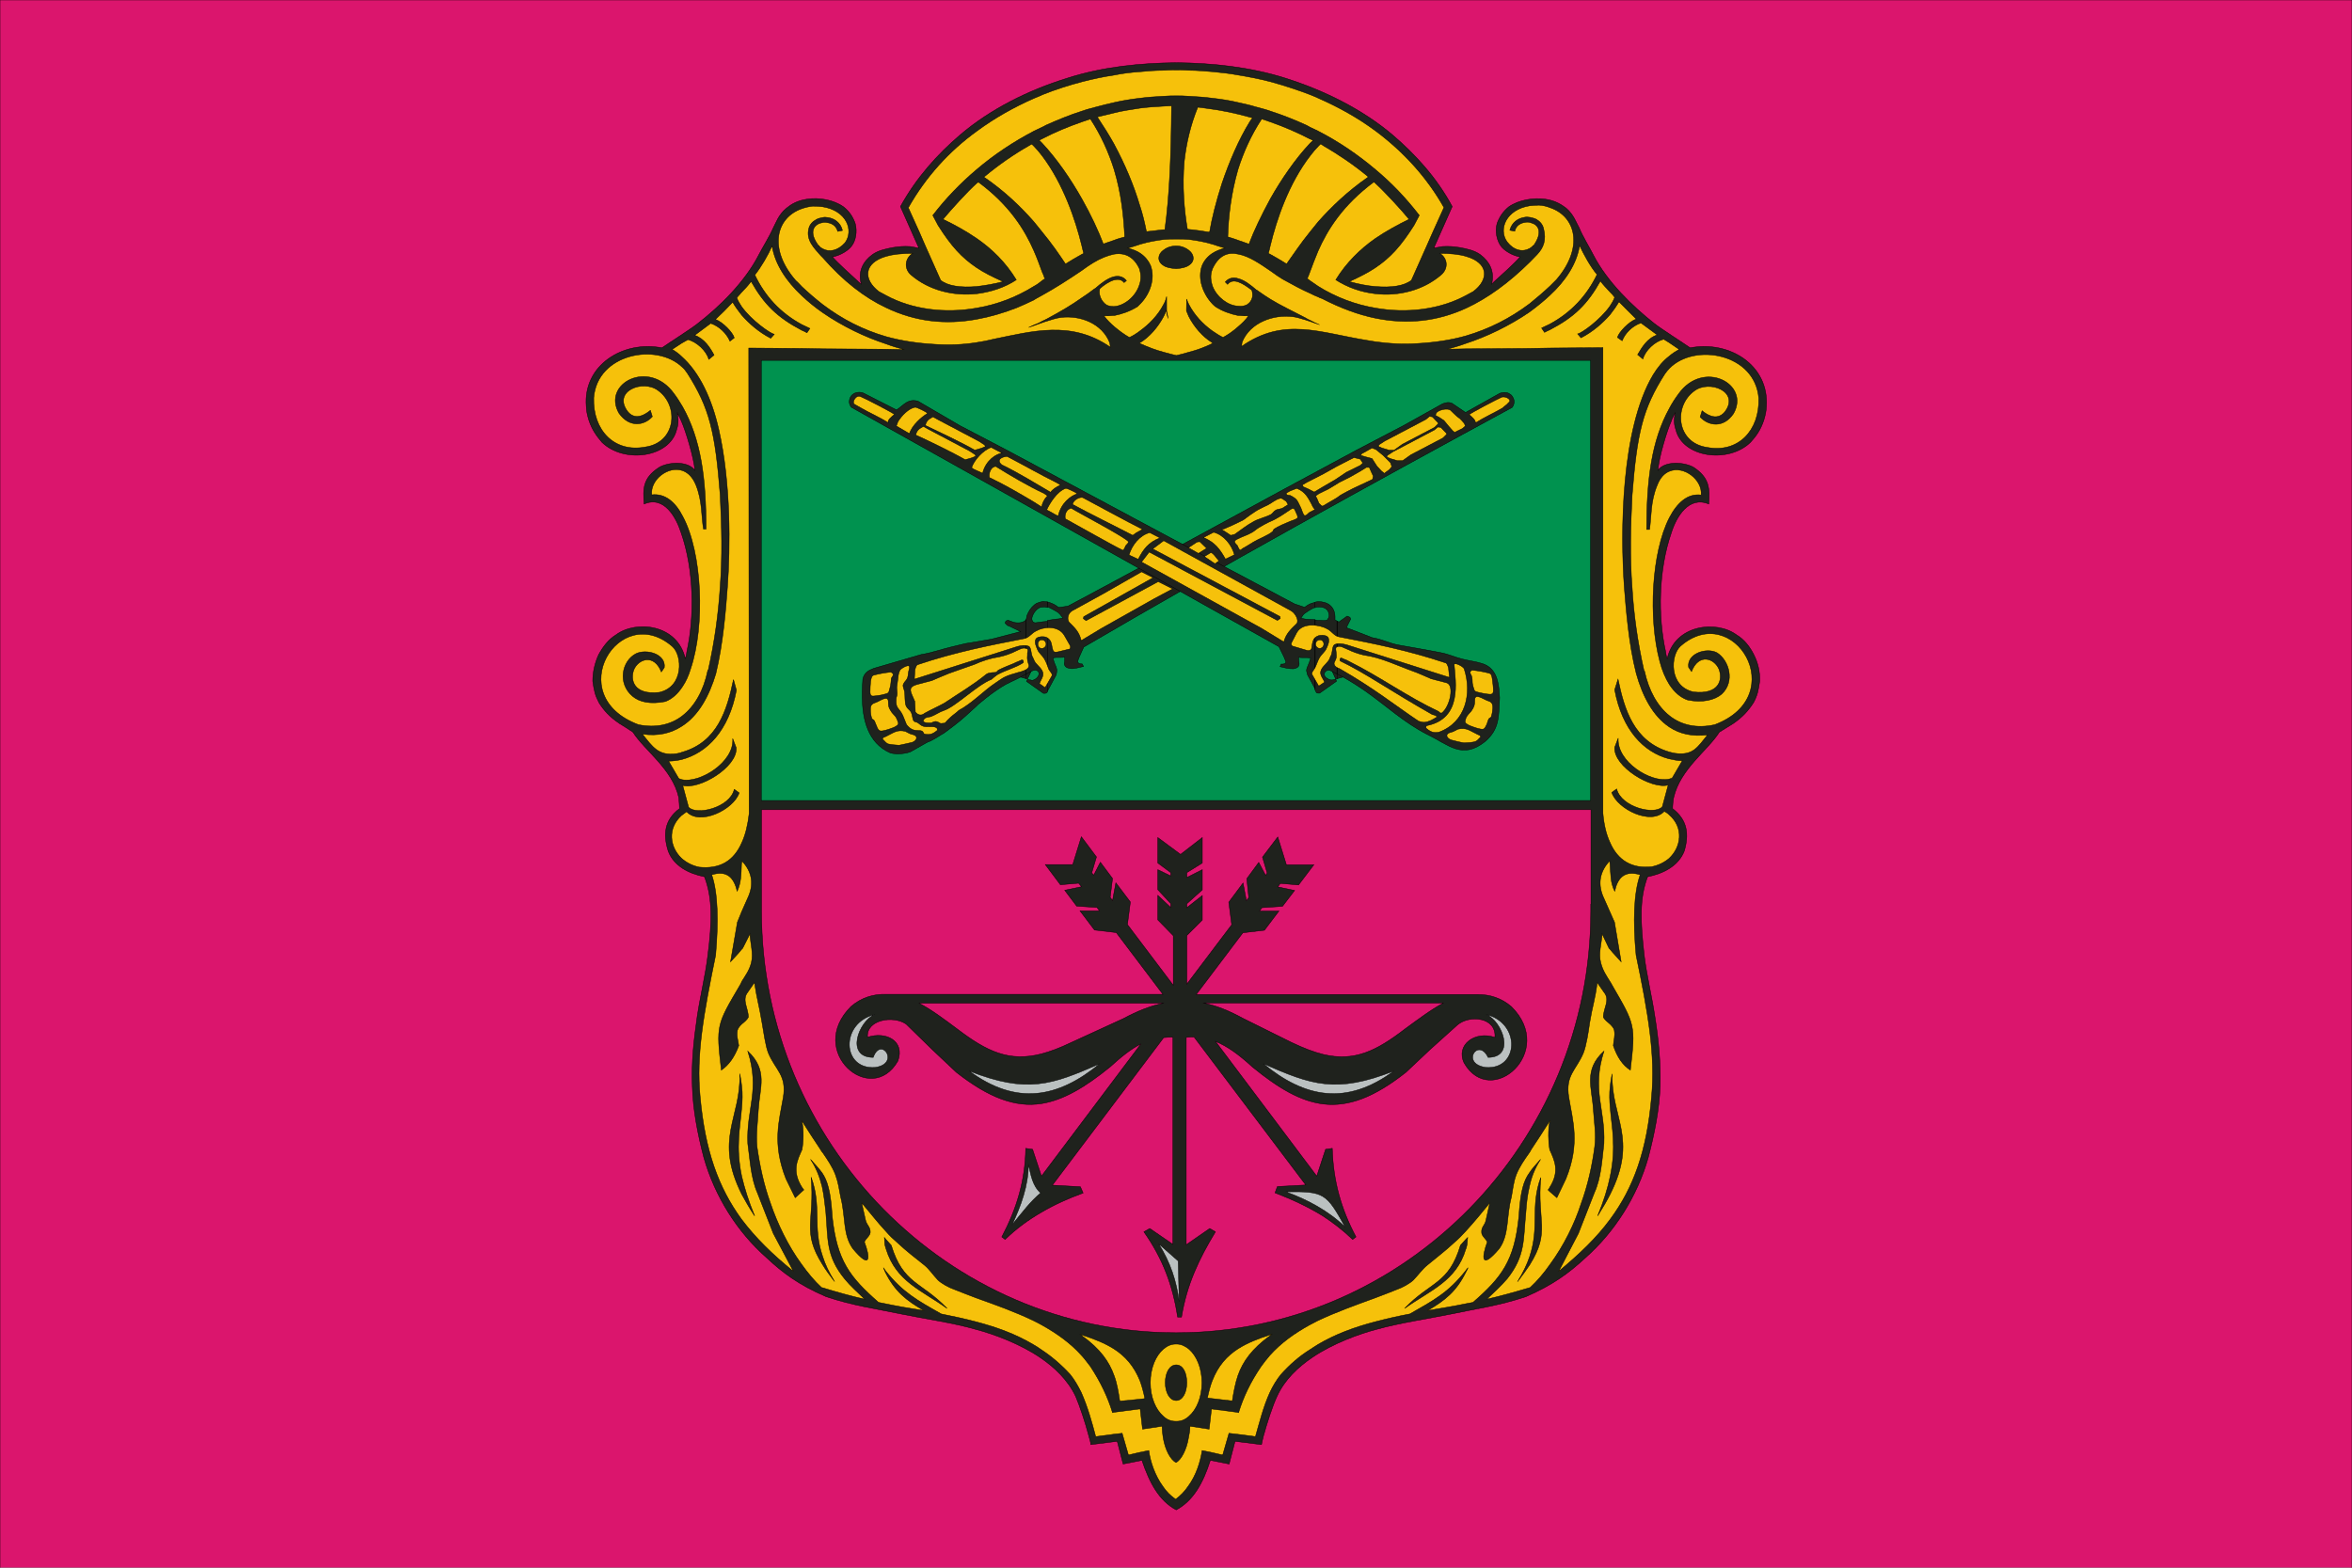 <?xml version="1.0" encoding="utf-8"?>
<!-- Generator: Adobe Illustrator 17.1.0, SVG Export Plug-In . SVG Version: 6.00 Build 0)  -->
<!DOCTYPE svg PUBLIC "-//W3C//DTD SVG 1.1//EN" "http://www.w3.org/Graphics/SVG/1.1/DTD/svg11.dtd">
<svg version="1.1" id="Слой_1" xmlns="http://www.w3.org/2000/svg" xmlns:xlink="http://www.w3.org/1999/xlink" x="0px" y="0px"
	 viewBox="0 0 1200 800" enable-background="new 0 0 1200 800" xml:space="preserve">
<rect fill="#DB156D" stroke="#000000" stroke-width="0.216" width="1200" height="800"/>
<g id="g3581" transform="translate(-87.879,-9.0039062e-4)">
	<path id="path3583" fill="#1F221D" stroke="#000000" stroke-width="0.216" d="M950.2,177.5c-3.4-2.4-15.2-9.9-18.4-12.5
		c-10.9-8.6-23.9-21.1-31-34.9c-1.7-3.4-5.5-9.6-7.2-13.8c-1.5-2.5-2.7-6.7-6.7-10.1c-2.5-1.9-5.7-3.9-10.8-4.6
		c-5.5-0.8-13.3,0.3-18.5,4c-2.9,2.4-4.7,5.1-5.9,8.4c-1.2,4.2,0,8.9,1.9,11.5c1.5,2.2,5.7,4.9,9.8,5.6c-2.3,2.9-10.4,10.1-12.5,12
		c-0.7,0.7-1.2,1.2-2,1.9c1.7-6.6-1.2-11.6-5.7-15c-3-2.2-6.8-3-10.6-3.7c-3.2-0.5-5.4-0.7-8.8-0.5l-4.4,0.8l9.4-21.2
		c-7.9-14.7-18.7-26.5-30.5-36.6c-15.5-13.1-34.9-22.7-54.9-29c-18.2-5.7-37.1-7.6-55.1-7.8h-0.3c-18.2,0.2-37.1,2-55.3,7.8
		c-20.1,6.2-39.4,15.8-54.9,29c-11.8,10.1-22.4,21.9-30.5,36.6l9.4,21.2l-4.4-0.8c-3.4-0.2-5.6,0-8.8,0.5c-3.7,0.7-7.6,1.5-10.6,3.7
		c-4.6,3.4-7.4,8.4-5.6,15c-1-0.7-1.5-1.2-2.2-1.9c-2-1.9-10.1-9.1-12.5-12c4-0.7,8.3-3.4,9.8-5.6c2-2.5,3-7.3,1.8-11.5
		c-1.2-3.4-3-6.1-5.9-8.4c-5.1-3.7-12.8-4.9-18.5-4c-5.1,0.7-8.3,2.7-10.6,4.6c-4.2,3.4-5.4,7.6-6.8,10.1
		c-1.8,4.2-5.7,10.4-7.4,13.8c-7.1,13.8-19.9,26.3-31,34.9c-3,2.5-15,10.1-18.4,12.5c-19.7-3.9-40.4,8.8-38.6,30
		c0.1,2.4,0.5,4.2,1.3,6.9c1.7,5.1,4,8.1,6.7,11.3c11.3,11,34.6,7.8,38.1-6.4c1.2-3.5,0.8-6.2,0.3-8.9c0.7,1.9,1.2,2.2,2.2,4.7
		c2,4.4,6.4,18.7,6.8,24.9c-3.7-5-13.7-4.2-18.2-1.5c-8.4,5.4-8.3,10.9-7.7,18.7c10.1-4.4,16.3,6.6,18.9,14.7
		c6.6,18.9,6.9,42.8,2.9,60.7c0-0.2-0.1,1.7-0.8,3.5c-3.9-17.4-24.9-19.9-35.4-12.1c-3.9,2.4-6.6,6.1-8.8,10.1
		c-1.8,3.9-3,8.6-3,13.5c0.7,4.9,1.2,7.2,3.2,11c2.5,4,5.4,7.2,10.4,10.6c2.5,1.5,4,2.5,6.9,4.4c5.9,9.4,20.1,18.7,23.4,33.4
		c0,0.3,0.5,5.6,0.3,5.7c-7.6,5.7-8.4,13.1-5.7,21.6c2.9,7.8,10.8,11.6,18.5,13.1c4.2,11,3.9,22.9,1.7,40.3
		c-1.2,9.9-3.9,20.9-5.4,31c-1.7,11.8-3,22.9-2.5,35.7c0.3,11.6,2.7,24.3,5.9,36.4c5.6,19.7,17,37.9,32.2,51.2
		c7.9,7.4,16.2,13.7,30.2,19.7c14,4.7,25.8,6.2,38.6,8.9c11.6,2.4,26.6,4.5,37.8,7.8c8.8,2.3,22.2,7.2,32.7,14.3
		c7.2,4.9,14.1,11.3,18.2,19.9c2,4.7,4.9,13.3,6.7,20.2c0.5,2.2,0.9,2.7,1,4.4l13.5-1.7l3,11.6l9.6-1.9c3.9,11.6,8.8,20.7,17.5,25.3
		c8.6-4.6,13.7-13.6,17.4-25.3l9.6,1.9l3-11.6l13.5,1.7c0.3-1.7,0.5-2.2,1-4.4c1.9-6.9,4.7-15.5,6.9-20.2c3.9-8.6,10.8-15,18-19.9
		c10.4-7.1,23.9-12,32.7-14.3c11.3-3.2,26.1-5.4,37.9-7.8c12.6-2.7,24.4-4.2,38.4-8.9c14-6.1,22.2-12.3,30.2-19.7
		c15.1-13.3,26.6-31.5,32.2-51.2c3.2-12.1,5.7-24.8,6.1-36.4c0.3-12.8-0.8-23.9-2.7-35.7c-1.5-10.1-4.2-21.1-5.4-31
		c-2-17.4-2.5-29.3,1.7-40.3c7.8-1.5,15.7-5.4,18.7-13.1c2.5-8.4,1.7-15.8-5.9-21.6c-0.2-0.2,0.3-5.4,0.5-5.7
		c3.4-14.7,17.3-23.9,23.3-33.4c2.9-1.8,4.6-2.9,7.1-4.4c4.9-3.4,7.7-6.6,10.3-10.6c2-3.7,2.5-6.1,3.2-11c0.2-4.9-1-9.6-3-13.5
		c-2-4-4.9-7.8-8.8-10.1c-10.4-7.7-31.5-5.2-35.4,12.1c-0.7-1.8-0.8-3.7-0.8-3.5c-4-17.9-3.7-41.8,2.9-60.7
		c2.5-8.1,8.9-19,19.1-14.7c0.5-7.8,0.5-13.3-7.7-18.7c-4.6-2.7-14.7-3.5-18.2,1.5c0.3-6.2,4.7-20.6,6.7-24.9
		c0.8-2.5,1.4-2.9,2.2-4.7c-0.7,2.7-1,5.4,0.2,8.9c3.5,14.2,26.8,17.4,38.1,6.4c2.9-3.2,5.1-6.2,6.8-11.3c0.8-2.7,1.2-4.5,1.3-6.9
		C990.6,186.3,970.1,173.6,950.2,177.5L950.2,177.5z"/>
	<path id="path3585" fill="#00924F" stroke="#000000" stroke-width="0.216" d="M476.3,408.5h423.1V183.9H476.3V408.5z"/>
	<path id="path3587" fill="#DB156D" stroke="#000000" stroke-width="0.216" d="M899.5,461.4c0,1.2,0,2.4,0,3.5
		c0,118.5-95.1,215.2-211.5,215.2c-116.6,0-211.6-96.7-211.6-215.2c0-1.2,0-2.4,0-3.5v-48.2h423.2V461.4z"/>
	<path id="path3589" fill="#1F221D" stroke="#000000" stroke-width="0.216" d="M622.2,307.1c1,0.3,2.2,0.7,3.2,1.2
		c0.7,0.3,1.3,0.8,1.9,1.2l0.8,0.5l4.7-0.7C682.2,283,730.8,256,780,229.7l23.9-12.5l19.9-11.1c1.7-0.7,3.2-1,4.9-0.3l6.9,4.7
		l17.5-9.8l1-0.3c1.8-0.3,3-0.2,4.6,1l0.5,0.5c1.4,1.9,1.5,3.4,0.7,5.2l-0.5,0.8c-74.2,40.3-147.8,80.9-218.6,122.3l-2.2,4.9
		c-0.7,2-1.7,3.2,0.7,3.7h0.7l0.7,1.3l-3.5,0.8l-2,0.3h-0.7c-1.4-0.2-2.7-0.3-3.4-1.7c-0.2-0.3-0.2-0.7-0.2-1c0.2-0.5,0.2-1,0.2-1.5
		v-1.7c-0.7,0.2-1.2,0.2-1.9,0.2c-0.8,0-1.7,0-2.4,0l-1.7,0.2c0.2,1,0.5,1.8,0.8,2.7c0.5,1.2,1,2.2,1.2,3.4c0,0.5,0,0.8-0.1,1.3
		c0,0.3-0.2,0.8-0.2,1.2l-4.5,8.4v-36.1c1.5-0.2,3-0.5,4.7-0.7c1,0,2-0.3,3.2-0.5l-1.4-1.8l-0.5-0.5l-0.5-0.5
		c-0.7-0.5-1.4-0.8-2-1.2c-1.4-0.7-2.4-1.4-3.5-1.7L622.2,307.1L622.2,307.1z M611.3,316.2L611.3,316.2c0-0.2,0.2-0.3,0.2-0.3
		l0.3-1.7c1-2.4,1.9-3.9,3.9-5.6l1-0.7c1.2-0.5,2.2-0.8,3.4-1l1.4,0.2c0.3,0,0.5,0,0.8,0v2.9c-0.8-0.2-1.7-0.3-2.5-0.2
		c-1.4,0-2,0.5-3,1.3c-1,1-1.7,2-2.2,3.4l-0.2,0.7c-0.2,1,0,1.4,0.7,2.4c0.3,0,0.7,0.2,1,0.2c0.8,0,1.7-0.3,2.5-0.3l1.2-0.2
		c0.8,0,1.7-0.2,2.5-0.3v36.1l-0.2,0.2l-0.2,0.2c-0.2,0.2-0.3,0.2-0.7,0.3h-1l-8.6-6.1l0.5-1c0.7,0.2,1.2,0.3,1.7,0.3
		c0.3,0.2,0.7,0.2,1,0.2l1.4-0.7c3.4-2.4,1.4-5.9-2.2-3.9l-2.7,1.5L611.3,316.2L611.3,316.2z M611.3,346.3L611.3,346.3l0.8,0.2
		l1.9-4c-0.8,0.5-1.9,1-2.7,1.5V346.3z M601.2,318.5L601.2,318.5l-0.5-0.5c0.2-1.2,0.5-1.3,1.7-1.5l0.5,0.3l0.7,0.2l0.7,0.3l0.7,0.2
		l0.7,0.2c1.5,0.2,2.7,0.2,4-0.3c0.7-0.3,1.2-0.5,1.7-1.2V344l-2.9,1.5h0.2c-3.2,1.7-7.1,3.2-10.1,5.2c-3.4,2.2-6.8,4.7-10,7.4
		c-0.8,0.7-1.7,1.3-2.5,2.2c-3.7,3.4-7.1,6.6-11,9.6c-2,1.5-3.9,3-5.9,4.4c-0.7,0.3-1.4,0.8-2,1.2c-1.5,1-3.2,1.9-4.7,2.7
		c-0.7,0.2-1.4,0.5-1.9,0.8l-8.3,4.7l-1.7,0.5c-2.5,0.5-4.7,0.7-7.2,0.3l-1.3-0.3c-11.6-5.1-14.2-17.4-14.3-28.5v-2.5
		c0-2.4,0.2-4.7,0.3-6.7l0.3-1c1-2.5,2.7-3.4,5.2-4.4l24.3-7.1c5.2-0.8,10.4-2.7,15.5-3.9c2.4-0.5,4.7-1.2,7.1-1.7l13.1-2.2l15-3.9
		l-5.6-2.7c-0.3-0.2-0.5-0.2-0.8-0.3C601.9,319.2,601.5,318.9,601.2,318.5L601.2,318.5z M611.3,344L611.3,344c-1,0.5-1.9,1-2.7,1.5
		l2.7,0.8V344z"/>
	<path id="path3591" fill="#1F221D" stroke="#000000" stroke-width="0.216" d="M802.2,329.3c-5.9-1-8.3-2.9-14.2-3.9l-13.2-5.1
		l2.2-4.4l-0.2-0.3v-0.3l-0.2-0.2l-0.2-0.2l-1.2-0.5l-4.2,3l-1-0.5v27l2.9,1.5c4,2.2,7.9,4.7,11.8,7.4c11,7.8,19.4,15.8,31.2,21.9
		c11.3,5.4,17.9,13.1,29.7,3.7c7.4-6.4,6.9-12.8,7.4-22.4l-0.2-2.2c-0.3-6.4-1.8-13.3-9.1-15.3c-2.4-0.8-7.2-1.5-9.8-2.2
		c-4-1-6.7-2.4-10.8-3.2c-1.7-0.3-3.4-0.7-5.2-1C812.8,331.2,807.6,330.2,802.2,329.3L802.2,329.3z M770.2,346.3L770.2,346.3V344
		l2.9,1.5L770.2,346.3z M770.2,317L770.2,317l-1.2-0.7c0-0.7,0-1.2,0-1.7c-0.2-5.1-3.7-7.6-8.6-7.6l-1.3,0.2c-0.2,0-0.2,0.2-0.3,0.2
		v2.7h0.1c0.3-0.2,0.7-0.2,1-0.3c3.2-0.3,5.9,0.7,6.1,4.2v0.5c-0.2,0.3-0.2,0.5-0.2,0.7c-0.3,0.5-0.5,0.7-0.8,1.2l-0.7,0.2
		c-0.8,0.2-1.5,0-2.4,0c-1,0-2.2,0-3.2-0.2v35.4l0.7,1.4l0.1,0.2c0.2,0.2,0.3,0.2,0.7,0.3h1l8.6-6.1l-0.5-1c-2.2,0.7-3,0.5-4.9-0.8
		c-1-1.2-1.2-1.8-0.3-3.2c1.5-0.8,1.8-0.8,3.4,0l2.7,1.5V317L770.2,317z M770.2,344L770.2,344v2.4l-0.8,0.2l-1.8-4L770.2,344z
		 M758.7,307.4L758.7,307.4c-0.8,0.2-1.7,0.5-2.5,0.8c-0.7,0.3-1.4,0.8-2,1.2l-0.7,0.5l-5.1-1.7c-49.4-26.1-97.7-52.2-146.9-78.5
		l-23.9-12.5l-21.4-12.5c-5.2-1.3-6.9,1.8-10.9,4.5l-16.9-8.6l-0.8-0.3c-3.7-0.7-6.6,1.5-6.4,5.2l0.2,0.8l0.3,0.7l0.5,0.8
		l218.2,122.2l2.5,5.1l1,2.4c0.2,1.2-1,1.5-2.4,1.4l-0.5,1.3l3.4,0.8c1.2,0.2,2.2,0.3,3.4,0.3c1.5-0.3,3-0.8,2.9-2.7l-0.2-1.5v-1.7
		c0.7,0.2,1.4,0.2,1.9,0.2c0.8,0,1.7,0,2.5,0l1.7,0.2c-0.3,0.8-0.5,1.7-0.8,2.5c-0.2,0.3-0.3,0.7-0.5,1.2c-0.3,0.7-0.7,1.5-0.8,2.4
		c0,0.5,0,0.8,0.2,1.3c0,0.3,0.2,0.8,0.3,1.2l3.9,7.2v-35.4c-1.5,0-3-0.2-4.6-0.2l-2.7-0.5l1.2-1.8l0.5-0.5l0.7-0.5
		c0.5-0.3,1.2-0.8,1.8-1.2c1-0.5,1.9-1.2,3-1.5L758.7,307.4L758.7,307.4z"/>
	<path id="path3593" fill="#F6C10B" stroke="#000000" stroke-width="0.216" d="M631,324.4c-3.2-5.6-11.1-4.4-14.3-2.5
		c-2.4,1-3.9,3.7-6.4,4c-17.4,3.4-34.6,6.7-54.3,13.3c-0.7,0.2-1.3,2.5-1.3,2.5l-0.3,4.9l52.6-16.7c2-0.5,4-0.8,5.4-0.2
		c1.7,0.2,1.4,3.9,2.2,5.4c0.7,1.2,0.8,2,1.5,3c1.4,1.8,3.5,3.2,3.9,5.4c0.3,1.9-1.3,3.7-1.8,5.4l2.9,2l3.4-5.9c0.7-1-1-2.4-1.5-3.4
		c-0.7-1.9-1.3-3.7-2.3-5.4c-1-1.7-2.7-2.9-3.4-4.5c-0.7-1.7-1.7-3.7-1-5.4c0.5-1.2,2.5-1.5,3.9-1.4c1.4,0,2.7,0.8,3.4,1.9
		c1,1.5,0.8,3,1.4,4.7c0.2,1,0.8,1.5,2.4,1.2l6.2-1.5c0.5-0.3,0.5-1.2,0.3-1.7L631,324.4L631,324.4z"/>
	<path id="path3595" fill="#F6C10B" stroke="#000000" stroke-width="0.216" d="M612.1,336.7c-0.2-1,0-1.8,0-2.7
		c-0.2-1,0.7-2.4-0.2-2.9c-2.2-1-3.7,0.3-5.9,1.2c-2.4,1.2-5.1,2.2-8.3,2.9c-4.6,0.7-8.6,2-12.8,3.9c0,0-12.1,4.2-12.8,4.5
		c-0.7,0.2-8.8,3.7-8.8,3.7l-7.6,2c-3.2,1-4,2-2.5,5.4l1.4,3.2l0.3,5.4c1.4,1.8,3.2,2,4.7,0.7c3.4-1.9,6.9-3.4,10.1-5.2
		c7.7-5.2,14.1-8.8,21.4-14.7c0.7-0.5,1.5-0.7,2.4-0.8c0.8-0.2,1.8,0,2.7-0.3c0.3-0.2,0.7-0.7,1-1c2.5-1.3,5.4-2.4,8.1-3.5
		c0.8-0.5,1.9-0.8,2.7-1.2c0.5-0.2,1.2-0.7,1.7-0.5c0.3,0.3,0.5,1.2,0.2,1.4c-3.7,2.5-8.9,3.7-13.2,6.1c-1,0.7-2,1.5-3,2.4
		c-7.1,2.7-18.2,13.8-24.1,15.8c-2.5,0.8-4.2,2.2-6.8,3.2c-1.2,0.3-2.5,0.2-3.4,1.2c-2,2.4,3.2,2,3.7,2c2.2-1.2,2.7-0.8,4.7,0.3
		l2.2-0.2c0.8-1,1.8-2,2.9-3c1.4-1.3,2.9-2.2,4.2-3.5c6.2-3.2,13.2-10.3,18-13.5c3.7-2.4,4.5-3.7,10.8-5.4c1.3-0.5,2.9-0.7,4.2-1.3
		c2.5-0.8,3.2-2.4,2.5-3.5C612.5,338.1,612.1,337.4,612.1,336.7L612.1,336.7z"/>
	<path id="path3597" fill="#F6C10B" stroke="#000000" stroke-width="0.216" d="M565.6,371.3c-1.9-1-4.7,0-6.7-0.7
		c-1.2-0.3-2-1.4-3-1.9c-0.5-0.3-1.5-0.3-1.8-0.8c-0.7-0.8-0.7-3.4-1.5-4.7c-0.7-1-1.9-1.7-2.4-2.9c-0.8-1.7-0.5-5.4-0.8-7.4
		c-0.2-1-0.7-2-0.8-3c0-0.7,0.5-1.2,0.7-1.7c1.7-1.9,1.8-2.4,2-4.7c0.1-1.2,0.8-2.4,0.5-3.4c-0.3-1.3-4.7,1.2-4.9,2.2
		c-0.5,1.2-0.7,2-0.8,3.4c-0.2,1.7-0.5,3.4-0.7,5.1c0,1.2,0.3,2.4,0.2,3.5c0,0.8-0.5,1.5-0.5,2.4c-0.3,5.2,1.4,4.2,3.4,8.4
		c0.7,1.5,1.2,3.2,1.9,4.7c2.4,2.9,4,2.9,6.2,3c0.5,0,1.2,0,1.7,0.3c0.7,0.3,0.7,1.3,1.3,1.5c2.5,0.5,4,0.2,6.6-2
		C566.1,372.1,566,371.5,565.6,371.3L565.6,371.3z"/>
	<path id="path3599" fill="#F6C10B" stroke="#000000" stroke-width="0.216" d="M534.6,355.1c1.3-0.2,2.7-0.3,4-0.7
		c1.7-0.5,2.7-0.3,3-2.2c0.3-0.8,0.5-1.9,0.7-2.7c0.2-1.2,0.2-2.2,0.3-3.2c0.2-0.7,0.8-1.2,1-1.8c0-0.2,0-0.5-0.2-0.7
		c0-0.2-0.2-0.3-0.2-0.3c-0.3-0.3-0.7-0.5-1-0.5c-2.9,0.3-5.6,0.8-8.4,1.5c-0.2,0-0.3,0.2-0.7,0.3c-0.7,0.7-0.8,1.9-1,2.7
		c-0.2,2-0.3,3.9-0.3,5.7C531.9,355.5,532.9,355.3,534.6,355.1L534.6,355.1z"/>
	<path id="path3601" fill="#F6C10B" stroke="#000000" stroke-width="0.216" d="M546.2,368.9c-0.3-1-0.7-2-1.2-2.9
		c-0.5-0.8-1.4-1.5-2-2.3c-1.5-2.2-1.9-3-1.9-5.6c0-3.7-4.4-0.3-6.2,0.3c-2,0.7-3,1.2-2.9,3.9c0,1.3,0.2,2.9,0.7,4.4
		c0.2,0.5,1,0.5,1.2,1c0.5,0.8,0.7,1.8,1.2,2.7c0.3,0.9,0.7,1.9,1.5,2.4c0.7,0.5,2.4,0,3.2-0.2C541.4,372.1,546.6,370.8,546.2,368.9
		L546.2,368.9z"/>
	<path id="path3603" fill="#F6C10B" stroke="#000000" stroke-width="0.216" d="M553,374.7c-0.5,0-3.2-1.5-3.2-1.5
		c-4.4-1-5.9,0.7-10.1,2.7c-0.5,0.2-1.2,0.3-1.5,1c-0.2,0.3,0.3,0.7,0.5,0.8c0.7,0.7,1.3,1.5,2.2,1.9c1,0.3,4.6,0.7,5.7,0.7
		c1-0.2,5.7-1.2,6.8-1.5C556,377.7,556.5,375.3,553,374.7L553,374.7z"/>
	<path id="path3605" fill="#F6C10B" stroke="#000000" stroke-width="0.216" d="M642,316.7l-1.4-1l0.2-1l35.4-19.9l-5.9-3L650.7,303
		l-16,8.8c-2,1.4-2.5,4-1.4,5.7c2.9,2.9,5.2,4.9,6.2,9.4l10.3-6.2l27-15.2l9.4-5l-7.4-3.7L642,316.7L642,316.7z"/>
	<path id="path3607" fill="#F6C10B" stroke="#000000" stroke-width="0.216" d="M703.5,279.8l-3.5-3.4l-1.4,0.2l-4.4,2.9l5.1,2.9
		L703.5,279.8L703.5,279.8z"/>
	<path id="path3609" fill="#F6C10B" stroke="#000000" stroke-width="0.216" d="M705.7,282c-0.7,0.3-2.7,1.7-3.4,2l5.5,3.7l2-1.5
		C707.8,284,707.2,282.5,705.7,282L705.7,282z"/>
	<path id="path3611" fill="#F6C10B" stroke="#000000" stroke-width="0.216" d="M713.1,285.3l4.6-2.2c-1.4-5.1-5.4-10.1-10.6-11.5
		l-5.2,2.7C707.7,276.8,710.2,280.1,713.1,285.3z"/>
	<path id="path3613" fill="#F6C10B" stroke="#000000" stroke-width="0.216" d="M715.8,273.2l2-0.5c3.2-2.2,6.2-4.7,9.8-6.6
		c2.7-1.5,5.7-2,8.6-3.5c1-0.5,1.5-1.7,2.5-2.2c1-0.7,2.5-0.5,3.7-1.2l2.7-1.7l-1-1.7c-1-0.5-2-1.7-3-1.5c-2.4,0.5-4.4,2.4-6.4,3.4
		c-1.4,0.7-2.7,1.2-3.9,1.9c-1.7,0.8-3.2,1.9-4.7,2.9c-1.4,1-2.7,2-4,2.9l-5.2,2.5c0,0-5.6,2.5-5.6,2.4l2.7,1.7L715.8,273.2
		L715.8,273.2z"/>
	<path id="path3615" fill="#F6C10B" stroke="#000000" stroke-width="0.216" d="M748.1,259.6c-0.5-0.2-1-0.2-1.5,0.2
		c-3.9,2.5-6.4,4.6-11.5,6.7c-1.7,0.8-3.2,1.7-4.9,2.7c-1.2,0.7-2.2,1.7-3.4,2.4c-2.5,1.5-5.2,2.2-7.6,3.5c-0.5,0.2-1.4,0.7-1.4,1.3
		c0,0.8,0.8,1.3,1.4,2c0.3,0.7,0.5,1.3,1,2c0.2,0.2,0.3,0.3,0.7,0.3c0.3-0.2,0.5-0.5,0.8-0.7c1.9-1,3.7-2.2,5.7-3.4
		c2.4-1.5,7.8-3.5,9.8-5.4c0.3-0.3,0.3-0.8,0.7-1.2c2.2-1.5,5.9-3,8.3-4c1.2-0.5,2.2-0.7,3.2-1.3c0.3-0.2,0.7-0.5,0.5-1
		c0-0.7-0.5-1.5-0.8-2.2C748.8,260.9,748.6,260.1,748.1,259.6L748.1,259.6z"/>
	<path id="path3617" fill="#F6C10B" stroke="#000000" stroke-width="0.216" d="M746.1,252.8c3.9,2,3.5,2.5,5.5,6.4
		c0.3,0.5,1.2,4,2,3.9c1,0,1.7-1.2,2.5-1.7c0.7-0.3,1.4-0.7,2-1c1-0.5,0.5-0.5,0-1.2c-0.3-0.5-0.7-1-0.8-1.5c-2-3.7-3.4-6.7-7.6-8.4
		c-0.3-0.2-0.8,0.2-1.2,0.3c-1.2,0.5-2.4,0.8-3.4,1.5c-0.5,0.2-1.2,0.7-1,1C744.6,252.8,745.4,252.7,746.1,252.8L746.1,252.8z"/>
	<path id="path3619" fill="#F6C10B" stroke="#000000" stroke-width="0.216" d="M786.5,238.5H785l-3.2,2l-5.1,2.9l-5.4,2.7l-5.6,3.4
		l-4.9,2.4l-1.7,1.2l0.7,1.3l1,2.4l1.2,1.2l0.7,0.3l3.4-2c0,0,4-2.2,4.9-3c0.8-0.8,7.2-4,7.2-4l10-4.7l0.3-1.7l-0.8-1.7L786.5,238.5
		L786.5,238.5z"/>
	<path id="path3621" fill="#F6C10B" stroke="#000000" stroke-width="0.216" d="M755.5,249.6l2.9,1.5l4.2-2.5l6.7-3.9l5.5-3.7
		l7.1-3.5l1.3-1.2l-1.3-2l-3.2-0.8l-2.4,1.2l-6.6,3.4l-6.6,3.7l-8.6,4.4l-2.2,1.3l0.5,0.9L755.5,249.6L755.5,249.6z"/>
	<path id="path3623" fill="#F6C10B" stroke="#000000" stroke-width="0.216" d="M787.9,234l2.5,3.9l2.7,2.9c0.2-0.2,1,0.8,1,0.8
		l2.7-2l1.2-1.5l-0.7-2l-3.7-3.7l-3.7-3l-2-0.8l-5.4,3l-0.3,0.8l2.7,0.8L787.9,234L787.9,234z"/>
	<path id="path3625" fill="#F6C10B" stroke="#000000" stroke-width="0.216" d="M796.5,229.7h2.7l4.2-3l10.3-5.4l6.1-3.2l2-2
		l-0.5-0.7l-0.8-0.8l-1.8-1.9l-1.5-0.2l-1.8,1.5l-21.1,11.1l-2.9,1.9l-0.3,0.8l1.8,0.8L796.5,229.7L796.5,229.7z"/>
	<path id="path3627" fill="none" stroke="#1F221D" stroke-width="1" d="M823.4,218.9c-0.8-0.2-1.5,0-1.5,0"/>
	<path id="path3629" fill="none" stroke="#1F221D" stroke-width="1" d="M821.9,218.9l-1.4,1.5l-4.6,2.9"/>
	<path id="path3631" fill="none" stroke="#1F221D" stroke-width="1" d="M816,223.3c0,0-3.7,0.8-4.4,1c-0.7,0-3.6,2.2-3.6,2.2"
		/>
	<path id="path3633" fill="none" stroke="#1F221D" stroke-width="1" d="M808.1,226.5l-4.7,2.7l-3.9,2.4l-1.4,0.7l0.7,1.2"/>
	<path id="path3635" fill="none" stroke="#1F221D" stroke-width="1" d="M798.8,233.4c0.1,0.3,0.7,2.2,0.7,2.2"/>
	<path id="path3637" fill="none" stroke="#1F221D" stroke-width="1" d="M799.5,235.6l1.3,0.3l2.5-1.2"/>
	<path id="path3639" fill="none" stroke="#1F221D" stroke-width="1" d="M803.4,234.8c0,0,5.9-1.7,6.6-1.7
		c0.7-0.2,5.4-4.7,5.4-4.7s5.7-2.9,6.4-3.2c0.5-0.2,4.7-2.7,4.7-2.7"/>
	<path id="path3641" fill="none" stroke="#1F221D" stroke-width="1" d="M826.5,222.5l-0.8-1.9"/>
	<path id="path3643" fill="none" stroke="#1F221D" stroke-width="1" d="M825.6,220.6c0,0-1.2-1.5-2.2-1.7"/>
	<path id="path3645" fill="#F6C10B" stroke="#000000" stroke-width="0.216" d="M853.8,202.8c-1.3,0.5-16.3,8.3-16.3,8.8
		c1.5,1.3,3.2,2.7,3.2,4.2c4.7-3,9.6-5.1,13.8-7.6c1-1,2.3-1.7,3-2.7C859.8,204.1,855.8,201.8,853.8,202.8L853.8,202.8z"/>
	<path id="path3647" fill="#F6C10B" stroke="#000000" stroke-width="0.216" d="M824.6,214.6l2.4,2.9l2.2,2.5c0-0.2,0.8,0.7,0.8,0.7
		l1.5-0.8l2.5-1.2l1.5-1.3l-0.5-1.3c0,0-2.2-2.7-3-3c-0.8-0.5-3.7-3.4-3.7-3.4c-1.5-2-7.6-0.3-7.8,1.5c-0.2,0.3-0.2,0.7-0.2,0.8
		l1.9,1L824.6,214.6L824.6,214.6z"/>
	<path id="path3649" fill="#F6C10B" stroke="#000000" stroke-width="0.216" d="M769.2,328.8c1.3-0.7,3.5-0.3,5.6,0.2l52.6,16.7
		l-0.5-4.9c0,0-0.7-2.4-1.4-2.5c-19.7-6.6-36.9-9.9-54.3-13.3c-2.5-0.3-3.9-3-6.2-4.1c-3.2-1.9-12.3-3.7-15.5,1.9l-2.7,5.2
		c-0.2,0.5-0.2,1.3,0.5,1.7l7.4,2.2c1.3,0.3,2.2-0.2,2.4-1.2c0.3-1.7,0.3-3.2,1.2-4.7c0.7-1,2.2-1.8,3.4-1.8
		c1.4-0.2,3.4,0.2,3.9,1.3c0.7,1.7-0.2,3.7-1,5.4c-0.7,1.7-2.4,2.9-3.4,4.5c-1,1.7-1.5,3.5-2.4,5.4c-0.5,1-2,2.4-1.5,3.4l3.4,5.9
		l3-2c-0.7-1.7-2.4-3.5-2-5.4c0.5-2.2,2.5-3.5,3.9-5.4c0.8-1,0.8-1.9,1.5-3C767.8,332.7,767.5,329,769.2,328.8L769.2,328.8z"/>
	<path id="path3651" fill="#F6C10B" stroke="#000000" stroke-width="0.216" d="M818.6,364.6c-20.9-11.8-34.4-21.4-46.9-27.3
		c-0.3-0.3-0.3-1.2,0.2-1.5c0.3-0.2,1,0.3,1.5,0.5c1,0.3,1.8,0.7,2.7,1.2c15.9,7.9,30,18.2,45.8,25.6c0.3,0.5,0.8,0.8,1.5,0.8
		c4.2-3,6.8-14.5,2.4-15.5l-7.7-2c0,0-7.9-3.5-8.8-3.7c-8.1-2.9-17-7.3-25.6-8.4c-3-0.7-5.7-1.7-8.2-2.9c-2.2-0.8-3.7-2.2-5.7-1.2
		c-0.8,0.5-0.2,1.8-0.2,2.9c0,0.8,0.2,1.7,0,2.7c-0.2,0.7-0.5,1.3-0.8,1.9c-0.7,1.2,0,2.7,2.5,3.5c17.9,10.3,27.8,18.4,40.3,26.8
		c2.4,0.7,3.7,1.5,9.6-2.2C820.2,364.9,819.7,364.9,818.6,364.6L818.6,364.6z"/>
	<path id="path3653" fill="#F6C10B" stroke="#000000" stroke-width="0.216" d="M834.9,341.3c-0.3-1-4.7-3.5-5.1-2.2
		c0.7,8.8,4.2,27.6-14,31.2c-0.3,0.2-0.5,0.8-0.3,1.3c2.5,2.2,4.2,2.5,6.6,2C835.7,368.6,839,353.9,834.9,341.3L834.9,341.3z"/>
	<path id="path3655" fill="#F6C10B" stroke="#000000" stroke-width="0.216" d="M848.2,343.8c-0.2-0.2-0.5-0.2-0.7-0.3
		c-2.7-0.7-5.5-1.2-8.4-1.5c-0.3,0-0.7,0.2-0.8,0.5c-0.2,0-0.3,0.2-0.3,0.3c0,0.2,0,0.5,0,0.7c0.2,0.7,0.7,1.2,0.8,1.9
		c0.3,1,0.2,2,0.3,3.2c0.2,0.8,0.3,1.8,0.7,2.7c0.3,1.9,1.5,1.7,3.2,2.2c1.2,0.3,2.5,0.5,3.9,0.7c1.7,0.2,2.9,0.3,2.9-1.8
		c0-1.9-0.3-3.7-0.5-5.6C849.1,345.7,849.1,344.5,848.2,343.8z"/>
	<path id="path3657" fill="#F6C10B" stroke="#000000" stroke-width="0.216" d="M846.7,357.5c-2-0.7-6.4-4-6.4-0.3
		c0,2.5-0.2,3.4-1.8,5.7c-0.5,0.7-1.4,1.4-1.9,2.2c-0.7,0.8-1,1.8-1.2,2.9c-0.5,1.8,4.9,3.2,6.4,3.7c0.8,0.2,2.5,0.7,3.2,0.2
		c0.7-0.5,1-1.5,1.5-2.4c0.3-0.8,0.5-1.8,1-2.7c0.3-0.5,1-0.5,1.2-1c0.5-1.5,0.7-3,0.8-4.4C849.6,358.7,848.6,358.1,846.7,357.5
		L846.7,357.5z"/>
	<path id="path3659" fill="#F6C10B" stroke="#000000" stroke-width="0.216" d="M841.8,374.8c-4.2-2-5.7-3.7-10.1-2.7
		c0,0-2.7,1.5-3.2,1.5c-3.5,0.7-2.9,3-0.2,4c0.8,0.3,5.6,1.4,6.6,1.5c1.2,0,4.9-0.3,5.7-0.7c0.8-0.3,1.5-1,2.2-1.8
		c0.2-0.2,0.7-0.5,0.5-0.8C843,375.2,842.3,375,841.8,374.8L841.8,374.8z"/>
	<path id="path3661" fill="#F6C10B" stroke="#000000" stroke-width="0.216" d="M749.5,318.2c1.2-1.7-0.7-5.1-2.7-6.4l-65.2-35.9
		l-5.6,4.2l64.9,34.5l0.2,1l-1.5,1l-65.4-34.9l-3.9,5.1l61.3,33.9l11.3,6.9C744.1,323.1,746.6,321.1,749.5,318.2L749.5,318.2z"/>
	<path id="path3663" fill="#F6C10B" stroke="#000000" stroke-width="0.216" d="M663.9,283.2l4.7,2.2c2.7-5.2,5.2-8.6,11.1-10.9
		l-5.2-2.7C669.4,273.1,665.4,278.1,663.9,283.2z"/>
	<path id="path3665" fill="#F6C10B" stroke="#000000" stroke-width="0.216" d="M635.1,257.4c8.2,4.5,22.7,11.6,30.7,15.8l1.8-1.3
		l3.2-1.8c-5.2-2.5-28.3-15-30.5-16.2C638.6,253.5,635.4,255.2,635.1,257.4L635.1,257.4z"/>
	<path id="path3667" fill="#F6C10B" stroke="#000000" stroke-width="0.216" d="M631.5,264.8c4.6,2.5,24.9,14,29.2,16
		c0.2,0,0.3-0.2,0.5-0.3c0.5-0.7,0.7-1.3,1-2c0.5-0.7,1.4-1.2,1.4-2c0-1.5-26.3-15.3-29.2-17.2C630.7,260.4,631.2,264.6,631.5,264.8
		L631.5,264.8z"/>
	<path id="path3669" fill="#F6C10B" stroke="#000000" stroke-width="0.216" d="M621.9,260.2c3.5,1.7,4.9,3,5.9,3
		c1.5-6.6,6.4-10.1,9.4-11.1c0.2-0.3-0.5-0.8-1-1c-0.5-0.3-3.9-2-4.6-1.9C627.1,250.8,623.4,256.9,621.9,260.2L621.9,260.2z"/>
	<path id="path3671" fill="#F6C10B" stroke="#000000" stroke-width="0.216" d="M595.9,238c-2.5,0.2-3.7,3.5-3.2,5.7
		c7.8,3.7,15.3,8.1,22.7,12.5l3.9,2.5c0.5-2.2,1.3-3.9,3-5.7l-1.7-1.2C612.6,248.1,603.5,242.7,595.9,238L595.9,238z"/>
	<path id="path3673" fill="#F6C10B" stroke="#000000" stroke-width="0.216" d="M599,237.2c8.3,4,17,9.4,24.9,14
		c1-1.5,2.9-2.7,5.1-3.7l-2.2-1.3c-8.1-4-17-9.1-25.1-13.3C599.1,233.1,595.9,234.6,599,237.2z"/>
	<path id="path3675" fill="#F6C10B" stroke="#000000" stroke-width="0.216" d="M583.6,238.7l1.2,0.8l4.4,2c1.7-6.7,6.9-9.8,9.9-10.3
		l-5.5-2.9C589.4,229.7,584.7,235,583.6,238.7z"/>
	<path id="path3677" fill="#F6C10B" stroke="#000000" stroke-width="0.216" d="M585.2,229.7l3.5-1l1.9-0.8l-0.3-0.8l-2.9-1.9
		l-21-11.1l-2.5-1.4c-2.2,1.2-3.4,2-3.9,4.4C566.1,220,578.8,226,585.2,229.7L585.2,229.7z"/>
	<path id="path3679" fill="none" stroke="#1F221D" stroke-width="1" d="M555.8,220.6l-0.8,1.9"/>
	<path id="path3681" fill="none" stroke="#1F221D" stroke-width="1" d="M555,222.5c-0.1,0.3,23.9,12.6,25.6,13.5"/>
	<path id="path3683" fill="none" stroke="#1F221D" stroke-width="1" d="M580.6,236l1.4-0.3"/>
	<path id="path3685" fill="none" stroke="#1F221D" stroke-width="1" d="M582,235.6c0,0,0.6-1.9,0.7-2.2"/>
	<path id="path3687" fill="none" stroke="#1F221D" stroke-width="1" d="M582.6,233.4l0.7-1.2l-1.3-0.7"/>
	<path id="path3689" fill="none" stroke="#1F221D" stroke-width="1" d="M582,231.6c-2.9-1.7-22.3-13-23.9-12.6
		c-1,0.2-2.2,1.7-2.2,1.7"/>
	<path id="path3691" fill="#F6C10B" stroke="#000000" stroke-width="0.216" d="M544.2,211.5c0-0.5-15.7-8.6-17.2-9.1
		c-2.4-1.2-4.9,3.2-3,4l3,1.7c4.2,2.5,9.1,4.5,14,7.6C540.8,214.2,542.5,212.9,544.2,211.5z"/>
	<path id="path3693" fill="#F6C10B" stroke="#000000" stroke-width="0.216" d="M561.1,211c-0.2-0.8-5.7-3.2-6.2-3.2
		c-3.4,0.5-7.1,4.4-8.9,7.4l-0.8,2.2l6.7,3.9C553.1,217.1,558.2,212.6,561.1,211L561.1,211z"/>
	<path id="path3695" fill="#F6C10B" stroke="#000000" stroke-width="0.216" d="M617.4,328.7c0,1.2,0.8,2.2,2,2.2
		c1.2,0,2.2-1,2.2-2.2c0-1.2-1-2.2-2.2-2.2C618.2,326.5,617.4,327.5,617.4,328.7z"/>
	<path id="path3697" fill="#F6C10B" stroke="#000000" stroke-width="0.216" d="M763.3,328.7c0-1.2-0.8-2.2-2-2.2
		c-1.2,0-2.2,1-2.2,2.2c0,1.2,1,2.2,2.2,2.2C762.4,330.8,763.3,329.8,763.3,328.7z"/>
	<path id="path3699" fill="#1F221D" stroke="#000000" stroke-width="0.216" d="M859,513.7c-5.1-4.4-11-6.2-17-6.2h-0.2
		c-0.2,0-0.2,0-0.3,0H698.2l23.8-31.5l11-1.3l7.4-9.8h-9.9l1.2-1.7l10.5-0.7l6.2-8.1l-8.6-1.8l1.3-1.8l9.3,0.8l7.8-10.3h-14
		l-4.4-14.2l-7.8,10.3l2.4,8.1l-0.8,1.2l-3.5-6.6l-6.1,8.3l1,9.6l-1.2,1.7l-1.7-9.1l-7.3,9.8l1.5,11.5l-22.9,30.3v-24.8l7.9-7.9
		v-12.5l-7.9,6.2v-2l7.9-7.1v-10.3l-7.9,4v-2.5l7.9-4.9v-13l-11.1,8.6l-11.6-8.6v13l6.6,4.9v1.7l-6.6-3.2V454l6.6,7.1v2l-6.6-6.2
		v12.5l7.9,8.1v25.3l-23.4-31l1.5-11.5l-7.4-9.8l-1.7,9.1l-1.2-1.7l1.2-9.6l-6.2-8.3l-3.4,6.6l-1-1.2l2.4-8.1l-7.7-10.3l-4.4,14.2
		h-14l7.7,10.3l9.3-0.8l1.5,1.8l-8.6,1.8l6.1,8.1l10.4,0.7l1.2,1.7h-9.9l7.4,9.8l11.1,1.3l23.8,31.5H539.8
		c-6.2-0.2-12.5,1.7-17.7,6.2c-23.1,22.9,10.3,51.6,23.9,27.8c3.7-10.3-6.2-15.2-15.5-12.1c-0.8-8.9,13.1-11.3,19.7-6.7l13.3,13
		l12.3,11.6c16.7,13.1,30.2,18,43.3,16c11.1-1.7,22.3-8.3,35.1-18.7c5.7-5.2,10.8-9.3,15.8-11.8l-50.7,67.4l-0.2-0.3l-4.4-13.3
		l-3.5-0.5c-0.3,16.7-4.6,30.8-12.2,45.2l1.7,1.3c5.9-5.7,12-10.1,18.4-13.8c6.6-3.9,13.7-7.1,21.4-9.9l-1.4-3.2l-14.3-0.8
		l56.8-75.3c1.5-0.2,3-0.2,4.7-0.2v105.7l-11.8-8.1l-3,1.7c9.6,13.6,14.8,27.5,17.2,43.5h2c2.7-16.5,8.8-29.5,17.3-43.5l-2.9-1.7
		l-12,8.3V529.4c1.3-0.2,2.7-0.2,4-0.2l57,75.5l-14.5,0.8l-1.2,3.2c8.8,3.4,16.8,7.1,24.4,11.8c5.2,3.4,10.3,7.3,15.2,12l1.7-1.3
		c-7.6-14.3-11.6-28.5-12.1-45.2l-3.4,0.5l-1.3,3.9l-3.2,9.8L708,531.4c6.1,2.5,11.9,6.7,18.9,13.1c13.3,10.9,24.6,17.5,36.2,18.9
		c12.8,1.5,25.9-3.4,42.1-16.2l12.3-11.6l14-12.6c6.1-5.2,19.9-4,19.1,6.4c-10-3.5-20.2,3.7-15.7,13.1
		C848.6,566.1,882.1,536.6,859,513.7L859,513.7z M661,519.8L661,519.8l-26.8,12.3c-5.6,2.7-10.5,4.5-15,5.7
		c-16.5,4.2-27.8-1.2-42.8-12.6c-6.6-4.9-13-9.8-19.7-13.3h125C675,513.2,668.1,516,661,519.8z M804.7,525.1L804.7,525.1
		c-14.7,11.3-25.8,16.7-41.6,13c-4.9-1.2-10.1-3.2-16.2-6.1l-24.8-12.3c-7.1-3.9-13.8-6.6-20.4-7.9h122.7
		C817.7,515.4,811.3,520.3,804.7,525.1L804.7,525.1z"/>
	<path id="path3701" fill="#BBC1C1" stroke="#000000" stroke-width="0.216" d="M534.1,517.7c-17.7,4.4-16.7,28.3,0.3,27
		c13.1-1.9,2.9-16.2-1-5.1C519.1,539.6,525.9,521.3,534.1,517.7z"/>
	<path id="path3703" fill="#BBC1C1" stroke="#000000" stroke-width="0.216" d="M846.2,517.7c17.7,4.4,16.7,28.3-0.3,27
		c-13.1-1.9-3.7-15.5,1.2-5.1C861.2,539.6,854.5,521.3,846.2,517.7z"/>
	<path id="path3705" fill="#BBC1C1" stroke="#000000" stroke-width="0.216" d="M649,542.8c-21.2,17.5-42.5,21.6-66.7,3.7
		C612.1,558.2,624.4,553.6,649,542.8L649,542.8z"/>
	<path id="path3707" fill="#BBC1C1" stroke="#000000" stroke-width="0.216" d="M732.4,542.8c21.2,17.5,42.5,21.6,66.7,3.7
		C769.4,558.2,757.1,553.6,732.4,542.8L732.4,542.8z"/>
	<path id="path3709" fill="#BBC1C1" stroke="#000000" stroke-width="0.216" d="M604.2,625.1c4.6-9.8,8.4-20.2,8.4-31
		c1.2,5.2,1.9,10.8,6.2,14.7C613.8,612.9,609.4,618.7,604.2,625.1L604.2,625.1z"/>
	<path id="path3711" fill="#BBC1C1" stroke="#000000" stroke-width="0.216" d="M689.5,664.2c-1.4-10.4-4.4-19.9-10.5-29.5l10,8.8
		L689.5,664.2L689.5,664.2z"/>
	<path id="path3713" fill="#BBC1C1" stroke="#000000" stroke-width="0.216" d="M743.9,608.2c19.7-0.3,20.7,0.7,30.3,18
		C765.8,618,754.8,612.1,743.9,608.2L743.9,608.2z"/>
	<path id="path3715" fill="#F6C10B" stroke="#000000" stroke-width="0.216" d="M656.3,688.4c-4.7-3-10.3-5.2-16.5-7.2
		c-0.3-0.2-0.5-0.3-0.8-0.3c0.3,0.2,0.5,0.3,0.8,0.7c9.4,6.7,14,13.3,16.5,20.4c1.5,4,2.2,8.4,2.9,13l10.3-1l2.5-0.3
		c-0.7-3.4-1.5-6.4-2.5-9.1C666.4,697,662,692.1,656.3,688.4z"/>
	<path id="path3717" fill="#F6C10B" stroke="#000000" stroke-width="0.216" d="M656.3,122.6c1.7-0.7,3.6-1.2,5.4-1.7
		c-0.5-10.3-1.7-22.2-5.4-34.4c-2.7-8.6-6.6-17.4-12.1-25.8c-1.5,0.5-2.9,1-4.4,1.5c-6.9,2.4-13.7,5.2-20.2,8.6
		c-0.5,0.2-1,0.5-1.5,0.8c0.5,0.5,1,1,1.5,1.5c7.4,7.9,14.5,18.2,20.2,28.3c4.7,8.3,8.4,16.3,11,23.1
		C652.6,123.9,654.4,123.2,656.3,122.6L656.3,122.6z"/>
	<path id="path3719" fill="#F6C10B" stroke="#000000" stroke-width="0.216" d="M536.3,148.8c1.2,0.7,2.5,1.3,3.7,2
		c13.1,7.1,29.8,9.3,46.2,6.4c10.1-1.7,20.1-5.4,29.2-11.1c1.5-0.8,2.9-1.8,4.2-2.9c0.5-0.3,1-0.7,1.7-1.2l-0.5-0.2
		c-0.3-1-0.7-2-1.2-3c-1.2-3.2-2.4-6.7-4.2-10.8c-4.6-10.5-12.3-23.3-28.5-35.2v0.2c-0.2,0.2-0.5,0.3-0.7,0.5
		c-5.1,4.6-13.1,13.5-17.2,18.4c6.1,2.9,11.8,6.1,17.2,9.8c7.8,5.4,14.7,12.1,20.2,21.1c-5.9,3.9-13,6.2-20.2,7.1
		c-12,1.3-24.4-1.8-33.5-9.6c-3.7-3.2-3.2-8.4,0.8-11c-5.6,0-10.1,0.5-13.5,1.5C528.4,134.2,528.2,142.6,536.3,148.8z"/>
	<path id="path3721" fill="#F6C10B" stroke="#000000" stroke-width="0.216" d="M435.9,365.4c6.4-4.9,11-13,13.1-23.3h0.2
		c3.4-15.2,5.2-29,6.1-42.6c1.2-15.7,0.8-30.8,0-47c-2.5-32-5.4-44.3-16.7-62c-0.8-1.2-1.7-2.4-2.7-3.2c-13-12.5-43.3-6.9-45.1,15.7
		c-0.5,16.5,10.4,28.1,26.3,25.1c15.7-2.2,17.4-20.9,6.6-28.8c-7.7-5.9-23.6,0.3-15.5,10.8c4.2,5.1,9.8,0.7,11.5-0.7l1,3.2
		c-4,4.5-11.6,5.9-17-1.7c-8.8-15.2,15.3-27.8,28-10.1c1.7,2.2,3,4.4,4.4,6.7c9.4,16.7,12.1,36.7,12,62.5h-1.3
		c-1.2-6.9-0.5-14.2-3.9-22.6c-1.7-4-4-6.2-6.7-7.2c-7.4-2.7-16.7,4.7-15.8,12.3c6.6-0.8,12,3.5,15.8,11c10,18.5,11.5,55.8,4,77.9
		c-1,3.4-2.4,6.4-4,8.8c-2.5,3.9-5.6,6.6-8.9,7.8c-7.6,1.5-13.1,0.3-16.7-2.7c-7.8-6.6-5.4-18,1.7-21.7c5.4-2.7,15.5,0.2,14.5,7.1
		l-1.5,2.2c-3.7-9.4-11.6-6.7-14-1.2c-2,5.2-0.2,13.1,13,11.6c12.6-2.9,11.8-18.9,6.6-23.4c-27-23.4-56.8,25.1-17.3,39.9
		C422.4,371.6,430,369.9,435.9,365.4z"/>
	<path id="path3723" fill="#F6C10B" stroke="#000000" stroke-width="0.216" d="M619.5,79.4c-1.3-1.7-2.7-3.4-4.2-4.9
		c-0.3-0.3-0.7-0.7-1-1c-0.5,0.3-0.8,0.5-1.4,0.8c-7.9,4.5-15.5,9.8-22.6,15.7c-0.2,0-0.3,0.2-0.5,0.3c10.8,7.4,18.9,15.3,25.5,22.8
		c1.5,1.9,2.9,3.5,4.2,5.2c4.9,5.9,8.8,11.6,12,16.4c2.7-1.7,5.6-3.4,8.3-4.9c0.3-0.2,0.7-0.3,1-0.5c-0.3-1.2-0.7-2.5-1-4
		C636.6,112.1,630.3,93.6,619.5,79.4z"/>
	<path id="path3725" fill="#F6C10B" stroke="#000000" stroke-width="0.216" d="M497,146.3c3.4,3.2,6.9,6.2,10.6,9.1
		c10,7.6,20.7,13,32.4,16.4c7.9,2.2,16.2,3.4,24.9,3.9c7.1,0.5,14.3,0.2,21.2-0.9c2.9-0.4,5.7-1,8.6-1.7c19.7-4,39.8-9.8,59.7,4.1
		l-0.3-2.2c-3.9-10.1-15.3-14.2-24.9-13c-4.2,0.5-12.2,3.6-16.5,5.1c0.9-0.4,1.8-0.8,2.7-1.2c1.3-0.5,2.9-1.2,4.2-2
		c0.8-0.3,1.7-0.8,2.7-1.3c7.2-3.9,12.3-6.9,17.5-10.6c2-1.3,4-2.7,6.2-4.4c0,0,0.3-0.2,0.8-0.5c2.7-2.4,6.2-5.1,9.4-5.9
		c2.4-0.5,4.6-0.2,6.4,2l-1.2,1c-1.4-1.7-3.2-1.8-5.2-1.3c-2.4,0.7-5.1,2.5-7.2,4.4c-0.8,2.7,0.5,6.4,3.5,8.4
		c1.2,0.5,2.4,0.7,3.7,0.7c5.4-0.3,11.3-5.2,13.1-11.3c0.8-2.4,0.8-5.1,0-7.6v-0.2c-2.7-5.9-7.1-8.6-13.1-7.6
		c-3.2,0.7-6.7,2-10.8,4.5c-2,1.3-3.9,2.5-5.7,3.9c-6.8,4.6-13.5,8.9-20.2,12.6c-1.3,0.8-2.9,1.5-4.2,2.4c-2.9,1.4-5.7,2.7-8.6,3.9
		c-6.9,2.7-13.8,4.7-20.5,5.9c-15.8,2.9-31.2,1.3-46.2-5.9c-11.1-5.2-21.9-13.6-32.4-25.6c-0.3-0.3-0.7-0.7-1-1
		c-3.2-3.7-7.6-7.8-6.1-13.7c0.5-2.2,2-3.7,3.9-4.7c0.8-0.5,2-0.8,3.2-1c0.8-0.2,1.7-0.2,2.7,0c3.2,0.5,6.4,2.5,7.4,6.6l-2.4,0.5
		c-0.8-2.9-3-4.2-5.4-4.5c-0.8-0.2-1.7-0.2-2.4,0c-0.8,0.2-1.5,0.3-2.2,0.7c-1.2,0.7-2.2,1.7-2.5,3c-0.5,2,0.1,4.7,2.9,8.3
		c0,0,0,0,0-0.2c0.5,0.7,1.2,1.2,1.8,1.5c3.5,2,7.9,1,11.5-3c4.7-6.4,0.7-16.5-11.5-18.4c-1.5-0.2-3.2-0.3-4.9-0.3
		c-2,0.2-4,0.7-5.7,1.3c-13.1,4.6-17.2,20.4-3,36.7C495,144.1,496,145.3,497,146.3L497,146.3z"/>
	<path id="path3727" fill="#F6C10B" stroke="#000000" stroke-width="0.216" d="M672.8,118.2c2.9-0.3,5.7-0.7,8.6-1
		c0.2,0,0.5,0,0.8,0c2.4-17.7,3.2-37.7,3.4-63.2c0,0,0,0-0.2,0c-1.4,0-2.7,0.2-4,0.2c-4,0.2-8.1,0.5-12,1c-4.4,0.7-8.8,1.3-13.1,2.4
		c-2.9,0.7-5.5,1.3-8.3,2l-0.2,0.2c3,4.5,5.9,9.1,8.4,13.6c5.7,10.6,10.1,21.1,13.1,31.2C670.9,109.3,671.9,113.8,672.8,118.2
		L672.8,118.2z"/>
	<path id="path3729" fill="#F6C10B" stroke="#000000" stroke-width="0.216" d="M466.4,429.9c1.8-3.9,3-8.8,3.7-14.7l-0.2-237.6
		l27.1,0.2l10.6,0.2l32.4,0.2l9.3,0.2c-3-0.8-6.1-1.7-9.3-2.9c-10.8-3.5-22.4-9.1-32.4-16c-3.9-2.7-7.4-5.6-10.6-8.6
		c-7.9-7.4-13.7-16-15.2-25.4c-1.9,4.4-5.6,10.8-8.8,14.8c5.1,10.8,13,19.4,23.9,25.3c1.3,0.7,2.9,1.3,4.2,2l-1.5,2.2
		c-1-0.5-1.8-1-2.7-1.3c-12.5-6.6-19.1-13.1-25.8-24.9c-1.4,1.9-3,3.7-4.9,5.6c-0.7,0.8-1.5,1.7-2.4,2.7c0.5,1.5,1.4,3,2.4,4.5
		c5,7.1,14.7,13.8,16.7,14.2l-1.8,2c-6.2-3.2-11.1-7.6-14.8-11.8c-1.9-2.4-3.4-4.5-4.6-6.6c-2.5,2.7-6.2,6.4-8.8,8.8
		c3.7,1.3,8.9,6.7,9.6,9.4l-2.2,1.7c-1.7-3.9-5.4-7.6-9.8-9.1l-8.2,6.1c5,1.7,7.9,6.4,9.9,10.1l-2.7,2.2c-1.2-4.4-6.1-8.9-10.6-10.1
		l-3.2,1.8l-4.9,3.2c1.7,1,3.4,2.2,4.9,3.7c9.1,8.1,15.4,21.6,18.9,37.2c6.2,27.1,5.9,60.2,4.4,80.6c-0.8,11.1-2.2,28.8-5.9,44
		c-3.4,11.3-8.8,21.4-17.4,26.8c-5.4,3.5-12,5.2-20.1,4c5.2,6.4,8.1,11.3,17.4,10c1-0.2,1.8-0.3,2.7-0.7
		c18.2-5.1,23.1-21.4,26.4-37.1l1.5,5.4c-3.9,20.7-15,32-28,35.4c-2.2,0.5-4.4,0.8-6.6,0.8l5.2,8.9c0.5,0.2,0.8,0.3,1.4,0.5
		c9.1,2.2,27.1-8.9,26.1-20.9l1.8,4.7c0.7,9.8-18.9,21.6-27.3,19.2l3,11.1c3.9,4.4,21.1,0.3,23.3-9.1l2.5,1.8
		c-2.9,8.6-20.1,16.9-26.8,9.6c-1,0.7-1.8,1.3-2.7,2c-7.2,6.6-5.9,16,0,21.7c2.4,2.2,5.6,3.9,9.1,4.6
		C455.1,443.6,462.3,439.4,466.4,429.9L466.4,429.9z"/>
	<path id="path3731" fill="#F6C10B" stroke="#000000" stroke-width="0.216" d="M559.9,125.3l7.9,17.7c3.5,2.9,10.1,3.9,18.4,3.2
		c4.2-0.5,8.6-1.2,13.5-2.5c-5.4-2.4-9.8-4.6-13.5-7.1c-7.6-5.1-13-11-19.7-21.6l-2.7-5.1c6.6-8.6,14.2-16.5,22.4-23.4
		c8.9-7.6,18.9-14.2,29.2-19.6c1.3-0.7,2.9-1.3,4.2-2c0.7-0.3,1.4-0.7,1.9-1c6.1-2.7,12.1-5.2,18.4-7.2c2.5-0.9,5-1.5,7.6-2.2
		c2.9-0.8,5.9-1.5,8.9-2.2c4.4-1,8.8-1.7,13.1-2.2c3.9-0.5,7.9-0.8,12-1c2.2-0.2,4.4-0.2,6.6-0.2c2,0,4.2,0,6.4,0.2
		c4,0.2,8.1,0.5,11.9,1c4.4,0.5,9,1.2,13.1,2.2c3,0.7,6.1,1.3,8.9,2.2c2.5,0.7,5.1,1.3,7.6,2.2c6.2,2,12.5,4.5,18.4,7.2
		c0.7,0.3,1.2,0.7,1.8,1c1.4,0.7,2.9,1.3,4.2,2c10.5,5.4,20.2,12,29.2,19.6c8.3,6.9,15.8,14.8,22.4,23.4l-2.7,5.1
		c-6.7,10.6-12.1,16.5-19.7,21.6c-3.7,2.5-8.1,4.7-13.3,7.1c4.7,1.3,9.3,2.2,13.3,2.5c8.3,0.7,14.8-0.3,18.4-3.2l7.9-17.7l2.9-6.6
		l5.7-12.6c0,0,0,0,0.2,0c-8.8-15.7-20.9-28.8-35-39.3c-8.9-6.6-18.7-12.1-29.2-16.7c-1.3-0.7-2.9-1.2-4.2-1.8
		c-6.6-2.5-13.3-4.7-20.2-6.6c-5.4-1.4-10.9-2.5-16.5-3.4c-4.2-0.8-8.8-1.3-13.1-1.7c-3.9-0.3-7.9-0.7-11.9-0.7
		c-2.2-0.2-4.4-0.2-6.4-0.2c-2.2,0-4.4,0-6.6,0.2c-4,0-8.1,0.3-12,0.7c-4.4,0.3-8.8,0.8-13.1,1.7c-5.5,0.8-11.1,2-16.5,3.4
		c-6.9,1.8-13.7,4-20.2,6.6c-1.3,0.7-2.9,1.2-4.2,1.8c-10.5,4.6-20.2,10.1-29.2,16.7C572,77.2,560.1,90.4,551.3,106l5.7,12.6
		L559.9,125.3L559.9,125.3z"/>
	<path id="path3733" fill="none" stroke="#1F221D" stroke-width="1" d="M727.7,59.5c-2.7-0.7-5.4-1.3-8.3-2
		c-4.2-1-8.8-1.7-13.1-2.4c-3.9-0.5-7.9-0.8-11.9-1c-1.4,0-2.7-0.2-4-0.2"/>
	<path id="path3735" fill="none" stroke="#1F221D" stroke-width="1" d="M690.3,54h-0.2"/>
	<path id="path3737" fill="#F6C10B" stroke="#000000" stroke-width="0.216" d="M736,62.2c-1.5-0.5-2.9-1-4.4-1.5
		c-5.5,8.4-9.4,17.2-12.1,25.8c-3.5,12.1-4.9,24.1-5.2,34.4c1.7,0.5,3.5,1,5.2,1.7c2,0.7,3.9,1.3,5.6,2c2.5-6.7,6.4-14.8,10.9-23.1
		c5.7-10.1,12.8-20.4,20.2-28.3c0.5-0.5,1-1,1.7-1.5c-0.7-0.3-1.2-0.7-1.7-0.8C749.6,67.5,742.9,64.6,736,62.2z"/>
	<path id="path3739" fill="#F6C10B" stroke="#000000" stroke-width="0.216" d="M736,125.3c-0.3,1.5-0.7,2.9-1,4
		c0.3,0.2,0.7,0.3,1,0.5c2.7,1.5,5.6,3.2,8.3,4.9c3.4-4.7,7.1-10.4,12-16.4c1.4-1.7,2.7-3.4,4.2-5.2c6.6-7.4,14.7-15.3,25.5-22.8
		c-0.2-0.2-0.3-0.3-0.3-0.3c-7.1-5.9-14.8-11.1-22.7-15.7c-0.3-0.3-0.8-0.5-1.2-0.8c-0.2,0-0.2,0-0.2,0c-0.3,0.3-0.7,0.7-1,1
		c-1.5,1.5-2.9,3.2-4.2,4.9C745.4,93.6,739.2,112,736,125.3L736,125.3z"/>
	<path id="path3741" fill="#F6C10B" stroke="#000000" stroke-width="0.216" d="M823.1,140.3c-9.1,7.8-21.6,11-33.5,9.6
		c-7.2-0.8-14.1-3.2-20.2-7.1c5.5-8.9,12.5-15.7,20.2-21.1c5.4-3.7,11.3-6.9,17.2-9.8c-4-4.9-12.2-13.8-17.2-18.4
		c-0.2-0.2-0.3-0.3-0.5-0.5c-0.2,0-0.2-0.2-0.2-0.2c-16.2,12-23.9,24.8-28.5,35.2c-1.7,4-3,7.6-4.2,10.8c-0.3,1-0.8,2-1.2,3
		l-0.3,0.2c0.5,0.5,1,0.8,1.5,1.2c1.4,1,2.9,2,4.2,2.9c9.1,5.7,19.1,9.4,29.2,11.1c16.3,2.9,33,0.7,46.2-6.4c1.4-0.7,2.5-1.4,3.7-2
		c8.3-6.2,7.9-14.7-3.7-18c-3.3-1-7.9-1.5-13.3-1.5C826.5,131.8,827,137,823.1,140.3z"/>
	<path id="path3743" fill="#F6C10B" stroke="#000000" stroke-width="0.216" d="M868.3,126.8c0.5-0.3,1.2-0.8,1.9-1.5
		c0,0.2,0,0.2,0,0.2c2.5-3.5,3.2-6.2,2.7-8.3c-0.3-1.3-1.3-2.4-2.5-3c-0.7-0.3-1.4-0.5-2-0.7c-0.8-0.2-1.7-0.2-2.5,0
		c-2.3,0.3-4.6,1.7-5.2,4.5l-2.5-0.5c1-4,4.2-6.1,7.4-6.6c1-0.2,1.8-0.2,2.9,0c1,0.2,2.2,0.5,3.2,1c1.7,1,3.2,2.5,3.7,4.7
		c1.5,5.9,0,9.8-3.3,13.3c-1.2,1.3-2.4,2.5-3.6,3.7c-10.9,10.8-21.6,18.5-32.5,23.6c-15,6.9-30.2,8.4-46.2,5.2
		c-8.9-1.8-18-5.2-27.5-10.1c-0.5-0.2-1.2-0.3-1.7-0.7c-1.3-0.5-2.9-1.2-4.2-1.9c-4.6-2-8.9-4.4-14-7.2c-1.7-1-3.9-2.5-6.2-4.2
		c-5-3.4-10.9-7.6-16.5-8.6c-5-1.2-9.8,0.3-13.1,7.2c0,0.2-0.2,0.3-0.2,0.5c-1.2,3-0.8,6.1,0.2,8.9c2.2,5.4,7.9,9.8,13.1,9.9
		c1.5,0.2,3,0,4.4-0.7c3-2,3.2-4.7,2.5-7.4c-2.2-1.7-4.6-3.4-6.9-4.2c-2-0.7-4-0.7-5.5,1.2l-1.2-1.2c1.9-2.2,4.4-2.5,6.7-1.7
		c3.2,0.8,6.4,3.4,9.1,5.7c0.5,0.2,0.8,0.5,0.8,0.5c2.4,1.7,4.6,3.2,6.6,4.4c5.2,3.2,10.5,5.6,17.7,9.4c0.8,0.5,1.7,1,2.5,1.3
		c1.4,0.8,2.9,1.5,4.2,2c0.2,0.1,0.4,0.2,0.5,0.2c-4.4-1.6-10.4-3.7-13.7-4.1c-9.8-1.2-21.7,2.9-25.8,13l-0.3,2.2
		c21.9-15.3,40-6.9,64.7-3c1.2,0.2,2.4,0.4,3.7,0.6c7.1,1,14.1,1.4,21.2,0.9c8.8-0.5,17.2-1.7,24.9-3.9c11.6-3.4,22.4-8.8,32.5-16.4
		c3.6-2.9,7.1-5.9,10.5-9.1c1-1,2.2-2.2,3.2-3.2c14-16.3,10-32.2-3.2-36.7c-1.7-0.7-3.7-1.2-5.7-1.3c-1.7,0-3.4,0.2-4.7,0.3
		c-12.1,1.9-16.2,12-11.6,18.4C860.2,127.8,864.6,128.8,868.3,126.8L868.3,126.8z"/>
	<path id="path3745" fill="#F6C10B" stroke="#000000" stroke-width="0.216" d="M716.6,714.9c0.7-4.5,1.5-8.9,2.9-13
		c2.5-7.1,7.1-13.6,16.5-20.4c0.3-0.3,0.5-0.5,0.8-0.7c-0.2,0-0.5,0.2-0.8,0.3c-6.2,2-11.8,4.2-16.5,7.2
		c-5.7,3.7-10.1,8.6-13.1,16.2c-1,2.5-1.8,5.6-2.5,8.9l2.5,0.3L716.6,714.9L716.6,714.9z"/>
	<path id="path3747" fill="#F6C10B" stroke="#000000" stroke-width="0.216" d="M939.6,371c-8.4-5.6-13.7-15.8-16.9-27.3
		c-3.9-15.2-5.2-32.9-6.1-44c-2-28.1-1.8-80.7,14.7-108.4c2.4-3.9,5-7.1,8.3-9.6c1.5-1.3,3.2-2.4,5-3.4l-5-3.4l-2.9-1.8
		c-4.6,1.2-9.4,5.7-10.6,10.1l-2.7-2.2c2.2-3.7,4.9-8.4,10-10.1l-8.3-6.1c-4.4,1.5-8.1,5.2-9.6,9.1l-2.4-1.7
		c0.7-2.7,5.9-8.1,9.6-9.4c-2.4-2.4-6.2-6.1-8.8-8.8c-1.2,2-2.7,4.2-4.6,6.6c-3.7,4.2-8.6,8.6-14.8,11.8l-1.7-2
		c2-0.3,11.5-7.1,16.5-14.2c1-1.5,1.9-3,2.4-4.5c-0.8-1-1.5-1.9-2.4-2.7c-1.8-1.9-3.5-3.7-4.9-5.6c-6.6,11.8-13.3,18.4-25.8,24.9
		c-0.8,0.3-1.7,0.8-2.7,1.3l-1.5-2.2c1.5-0.7,2.9-1.4,4.2-2c10.9-5.9,18.9-14.5,24.1-25.3c-3.4-4-6.9-10.5-8.9-14.8
		c-1.5,9.4-7.2,18-15.2,25.4c-3.2,3-6.8,5.9-10.5,8.6c-10.1,6.9-21.7,12.5-32.5,16c-3.2,1.2-6.2,2-9.3,2.9l9.3-0.2l32.5-0.2
		l10.5-0.2l27.1-0.2v237.6c0.5,5.9,1.7,10.8,3.5,14.7c4,9.4,11.3,13.7,21.4,12.6c3.4-0.7,6.4-2.2,8.8-4.2c6.2-5.7,7.8-15.7,0-22.4
		c-0.7-0.7-1.5-1.2-2.4-1.7c-6.7,7.3-23.9-1-26.8-9.6l2.5-1.8c2.4,9.4,19.4,13.5,23.3,9.1l3-11.1c-8.4,2.4-28-9.4-27.3-19.2l1.8-4.7
		c-0.8,12,16.5,22.8,25.8,20.9c0.5-0.2,1.2-0.3,1.7-0.5l5.2-8.9c-2.4,0-4.7-0.5-6.9-1c-12.8-3.4-23.8-14.7-27.6-35.2l1.7-5.4
		c3.2,15.5,8.1,31.7,26,37.1c1,0.3,2,0.5,3,0.7c9.3,1.3,11.5-3,16.7-9.4C951.4,376,944.8,374.5,939.6,371L939.6,371z"/>
	<path id="path3749" fill="#F6C10B" stroke="#000000" stroke-width="0.216" d="M924.7,446.4c-7.9-2.4-11.5,1.5-13,8.4
		c-2.2-4.4-2-8.4-2.4-14c0-0.5-0.2-1-0.2-1.5c-4.7,5.2-6.2,11.1-3.4,18l3.5,7.9l2.4,5.4l3.4,20.2c-1.9-2.2-4-4.2-5.7-6.4
		c-0.2-0.2-0.3-0.3-0.5-0.5l-3.5-7.3c-0.3,4.9-2,10-0.7,14.7c1,3.9,2.7,6.4,4.7,9.6c0.3,0.5,0.7,1,1,1.7
		c11.8,20.4,12.1,20.4,9.4,43.5c-3.9-2.5-6.7-6.6-8.7-12.5c0.2-3.2,1-4.5,0.5-7.8c-0.2-1.2-1.2-2.2-2.2-3.2
		c-1.4-1.2-2.7-2.2-3.4-3.5c0-4.7,3.7-8.8,0.3-12.8l-3.4-4.9c-1.2,9.3-2.4,11.6-3.9,20.7c-0.5,3.9-1.7,11.6-3.2,15.3
		c-3.6,8.6-9.3,11.3-7.4,22.6c1.9,11.8,5.9,23.4-1.5,41.6l-4.6,9.6l-3.7-3.2l-0.8-0.8c0.3-0.3,0.7-0.8,0.8-1.2
		c5.4-8.4,2.4-14,0-19.4v-0.2c-0.7-3.5-0.8-10,0-13.8c0.2-0.3,0.2-0.5,0.2-0.8c0,0.2,0,0.2-0.2,0.3c-2.5,4-6.9,10.8-9.4,14.5
		c-0.3,0.7-0.7,1.2-1,1.7c-2.5,3.5-5.1,7.3-6.6,11.1c-1.5,4-1.7,7.2-2.5,11.5c-2.7,9.9-1,19-6.2,26.3c-9.6,11.3-8.9,4.2-6.1-3.4
		c-0.7-1.7-2.9-3-2.9-4.9c-0.2-2.9,1.7-3.5,2.2-6.2l2-8.9c-4,4.9-8.1,9.9-12.5,14.7c-1.8,2-3.7,3.9-5.7,5.6
		c-4.7,4.4-8.8,7.4-13.7,11.5c-2.5,2-4.7,5.1-7.1,7.6c-1.7,1.7-5.7,3.9-8.1,4.7c-3.7,1.5-7.6,3-11.6,4.5
		c-9.6,3.5-19.7,7.1-29.2,11.6c-1.3,0.7-2.9,1.5-4.2,2.2c-7.6,4.2-14.5,9.1-20.2,15.5c-1.5,1.7-3,3.7-4.4,5.6
		c-5.4,7.9-9.1,15.7-11.5,23.6l-0.7-0.2l-13.1-1.7H706l-1.2,10.3l-9.8-1.5c0,2-0.3,3.9-0.7,5.7c-1,6.4-3.9,11.6-6.4,12.8
		c-2.7-1.2-5.6-6.4-6.6-12.8c-0.3-1.8-0.5-3.7-0.5-5.7l-10,1.5l-1.2-10.3h-0.3l-13.1,1.7l-0.7,0.2c-2.4-7.9-6.1-15.7-11.3-23.6
		c-1.5-1.9-2.9-3.9-4.5-5.6c-5.7-6.4-12.7-11.3-20.2-15.5c-1.3-0.7-2.7-1.5-4.2-2.2c-9.3-4.5-19.4-8.1-29.2-11.6
		c-3.9-1.5-7.9-3-11.6-4.5c-2.4-0.8-6.4-3-8.1-4.7c-2.4-2.5-4.4-5.6-6.9-7.6c-5-4-9.1-7.1-13.8-11.5c-2-1.7-3.9-3.5-5.7-5.6
		c-4.4-4.7-8.3-9.8-12.5-14.7l2,8.9c0.7,2.7,2.5,3.4,2.4,6.2c-0.2,1.9-2.4,3.2-3,4.9c2.9,7.6,3.5,14.7-5.9,3.4
		c-5.2-7.2-3.6-16.3-6.2-26.3c-0.8-4.2-1.2-7.4-2.7-11.5c-1.5-3.9-4-7.6-6.4-11.1c-0.5-0.5-0.8-1-1.2-1.7
		c-2.5-3.7-6.9-10.5-9.4-14.5c0-0.2-0.2-0.2-0.2-0.3c0,0.3,0.2,0.5,0.2,0.8c0.9,3.9,0.7,10.3,0,13.8v0.2c-2.4,5.4-5.4,10.9,0,19.4
		c0.3,0.3,0.5,0.8,0.9,1.2l-0.9,0.8l-3.5,3.2l-4.7-9.6c-7.2-18.2-3.4-29.8-1.4-41.6c1.9-11.3-4-14-7.6-22.6
		c-1.5-3.7-2.5-11.5-3.2-15.3c-1.5-9.1-2.5-11.5-3.9-20.7l-3.4,4.9c-3.2,4,0.3,8.1,0.3,12.8c-0.7,1.3-2,2.4-3.4,3.5
		c-1,1-1.9,2-2.2,3.2c-0.5,3.2,0.3,4.6,0.7,7.8c-2.2,5.9-5.1,9.9-8.9,12.5c-2.7-23.1-2.4-23.1,9.6-43.5c0.3-0.7,0.7-1.2,0.8-1.7
		c2-3.2,3.9-5.7,4.9-9.6c1.2-4.7-0.5-9.8-0.7-14.7l-3.7,7.3c-0.2,0.2-0.3,0.3-0.5,0.5c-1.7,2.2-3.7,4.2-5.7,6.4l3.5-20.2l2.2-5.4
		l3.5-7.9c2.9-6.9,1.4-12.8-3.4-18c0,0.5,0,1-0.2,1.5c-0.2,5.6-0.2,9.6-2.2,14c-1.7-6.9-5.1-10.8-13-8.4c3.2,9.3,3.5,23.8,2,41
		c-6.1,29.8-10,51.1-7.9,72.3c2.5,27.5,9.3,46.3,21.1,62.5c7.1,9.4,15.7,17.9,26.5,26.6l-10.3-19.4l-8.1-20.7
		c-3.4-7.8-3.7-16.7-4.9-25.1c-0.8-17.9,6.4-27,0-47.2c10.4,9.8,6.1,18.5,5.4,29.8c-0.3,6.2-1.3,12.6-0.7,18.9
		c1.4,9.8,3.5,19.7,6.9,29c3.5,10.3,8.9,21.6,15.8,31c3.2,4.5,6.6,8.6,10.3,12c0.2,0,0.2,0,0.3,0c7.9,2.4,15,4.4,21.7,5.9
		c-3.5-3.4-7.3-6.7-10.3-10.4c-9.6-11.8-8.4-20.1-9.6-34.2c-0.5-4.5-1-8.8-1.9-13c-1.2-4.7-2.9-9.3-5.9-13.8
		c2.4,2.7,4.2,4.6,5.9,6.9c2.7,4,4.4,9.3,5.2,22.4c2.4,22.4,8.9,30.8,23.6,43.7c1.2,0.2,2.4,0.5,3.5,0.7c6.2,1.3,12.6,2.4,19.7,3.5
		c-9.1-5.2-14.8-9.8-19.7-19.5c-0.3-0.8-0.7-1.5-1-2.4c0.3,0.5,0.7,1,1,1.5c8.8,11.1,16.3,15.2,28.5,22.1c6.1,1.2,12,2.5,17.7,4
		c10.3,2.7,20.1,6.2,29.2,11.6c1.5,0.9,2.9,1.7,4.2,2.7c5.2,3.4,10.1,7.6,14.7,12.6c2.2,2.7,4,5.9,5.6,9.1
		c3.3,7.4,5.6,15.7,7.4,22.6l9.1-1.2l4.4-0.5l3.2,11.1l5.5-1.3l4.9-1c0.8,5.9,3.2,12.8,7.1,18.2c1.8,2.7,4,4.9,6.6,6.7
		c2.4-1.8,4.6-4,6.4-6.7c4-5.4,6.2-12.3,7.1-18.2l4.9,1l5.6,1.3l3.2-11.1l4.4,0.5l9.1,1.2c2-6.9,4-15.2,7.4-22.6
		c1.5-3.2,3.4-6.4,5.6-9.1c4.6-5.1,9.4-9.3,14.7-12.6c1.4-1,2.9-1.8,4.2-2.7c9.1-5.4,18.9-8.9,29.2-11.6c5.7-1.5,11.8-2.9,17.7-4
		c12.1-6.9,19.7-10.9,28.5-22.1c0.3-0.5,0.8-1,1.2-1.5c-0.3,0.8-0.8,1.5-1.2,2.4c-4.9,9.8-10.6,14.3-19.5,19.5
		c6.9-1.2,13.3-2.2,19.5-3.5c1.2-0.2,2.4-0.5,3.7-0.7c14.7-12.8,21.1-21.2,23.4-43.7c0.8-13.1,2.5-18.4,5.4-22.4
		c1.5-2.4,3.4-4.2,5.7-6.9c-3,4.6-4.7,9.1-5.7,13.8c-1,4.2-1.5,8.4-1.8,13c-1.4,14.2-0.2,22.4-9.6,34.2c-3.2,3.7-6.9,7.1-10.4,10.4
		c6.7-1.5,13.8-3.5,21.9-5.9h0.2c3.7-3.4,7.1-7.4,10.3-12c6.9-9.4,12.5-20.7,15.8-31c3.4-9.3,5.6-19.2,6.9-29
		c0.8-6.2-0.3-12.6-0.7-18.9c-0.7-11.3-5.1-20.1,5.4-29.8c-6.4,20.2,0.8,29.3,0,47.2c-1,8.4-1.4,17.4-4.9,25.1l-8.1,20.7l-10.1,19.4
		c10.6-8.8,19.4-17.2,26.3-26.6c12-16.2,18.7-35,21.1-62.5c2-21.2-1.7-42.5-7.9-72.3C921,470.2,921.4,455.7,924.7,446.4L924.7,446.4
		z M472.9,620.5L472.9,620.5c-2.7-4-4.7-7.7-6.6-11.1c-14.2-28.5-0.3-38.8-1-61.5c0.5,2.2,0.8,4.4,1,6.4c0.5,3.9,0.3,7.4,0,11
		c-0.8,10.3-3.2,19.7,0,35C467.7,606.2,469.7,612.8,472.9,620.5L472.9,620.5z M507.6,641.2L507.6,641.2c1.2,3.9,3.2,8.1,6.1,12.8
		c-2.5-3.2-4.6-6.1-6.1-8.6c-10.9-17.2-3.9-22.1-5.9-44.7C507.3,615.8,502.3,625.8,507.6,641.2z M540,637.5L540,637.5
		c-0.3-0.8-0.5-1.7-0.7-2.5l-0.2-3.5l0.8,1l2.7,3c6.1,19.9,15.2,18.4,28.5,32.2C557.9,658.3,545.1,653.9,540,637.5L540,637.5z
		 M836.4,635L836.4,635c-0.2,0.8-0.3,1.7-0.7,2.5c-4.9,16.3-17.8,20.7-31.2,30.2c13.3-13.8,22.6-12.3,28.5-32.2l2.7-3l1-1L836.4,635
		L836.4,635z M868.3,645.5L868.3,645.5c-1.7,2.5-3.7,5.4-6.2,8.6c2.9-4.7,4.9-8.9,6.2-12.8c5.2-15.5,0.2-25.4,5.7-40.4
		C872,623.4,879.1,628.3,868.3,645.5z M909.4,609.4L909.4,609.4c-1.7,3.4-3.9,7.1-6.4,11.1c3.2-7.7,5.2-14.3,6.4-20.2
		c3.2-15.3,0.8-24.8,0-35c-0.3-3.5-0.5-7.1,0-11.1c0.2-1.9,0.5-4,1-6.2C909.9,570.6,923.7,580.9,909.4,609.4z"/>
	<path id="path3751" fill="#F6C10B" stroke="#000000" stroke-width="0.216" d="M945.3,329.7c-5.2,4.6-6.1,20.6,6.6,23.4
		c13.3,1.5,15-6.4,13-11.6c-2.4-5.6-10.3-8.3-14,1.2l-1.5-2.2c-1-6.9,9.1-10.3,14.5-7.4c6.2,3.9,9.3,14.7,2.4,21.1
		c-3.5,3-9.8,4.6-17.4,3c-3.5-1.2-6.7-3.9-9.3-7.9c-2-3.2-3.7-7.1-4.9-11.8c-5.9-22.1-4.2-55.6,4.9-73.3c4-7.7,9.4-12.5,16.2-11.6
		c0.8-7.7-8.8-15.2-16.2-12.1c-2.5,1-4.7,3.2-6.2,7.1c-3.5,8.4-2.9,15.7-3.9,22.6h-1.5c0-25.4,2.5-45.3,11.6-61.8
		c1.3-2.5,3-5.1,4.7-7.4c12.6-17.7,36.7-5.1,28,10.1c-5.2,7.6-12.8,6.2-17,1.7l1-3.2c1.7,1.4,7.2,5.7,11.5,0.7
		c8.1-10.4-7.8-16.7-15.5-10.8c-10.8,7.9-9.1,26.6,6.6,28.8c15.8,3,26.8-8.6,26.3-25.1c-1.9-22.9-32.7-28.3-45.5-15.3
		c-0.8,0.8-1.7,1.9-2.4,2.9c-11.3,17.7-14.2,30-16.7,62c-0.8,16.2-1.2,31.4,0,47c0.8,13.6,2.7,27.5,6.1,42.6h0.2
		c2.2,10.1,6.6,18,12.8,22.9c5.9,4.7,13.8,6.6,23.1,4.5C1002.1,354.8,972.2,306.2,945.3,329.7L945.3,329.7z"/>
	<path id="path3753" fill="#F6C10B" stroke="#000000" stroke-width="0.216" d="M688.3,685.9c0,0-0.2,0-0.3,0c-0.2,0-0.2,0-0.3,0
		c-2.4,0-4.4,1-6.2,2.5c-4,3.4-6.7,9.8-6.7,17.2c0,7.4,2.7,13.8,6.7,17.2c1.8,1.7,3.9,2.5,6.2,2.5c0.2,0,0.2,0,0.3,0
		c0.2,0,0.3,0,0.3,0c2.2,0,4.2-0.8,6.1-2.5c4-3.4,6.7-9.8,6.7-17.2c0-7.4-2.7-13.8-6.7-17.2C692.5,686.9,690.5,685.9,688.3,685.9z
		 M688,714.7L688,714.7c-3.4,0-5.6-4.2-5.6-9.1c0-5.1,2.2-9.1,5.6-9.1c3.4,0,5.4,4,5.4,9.1C693.4,710.5,691.3,714.7,688,714.7z"/>
	<path id="path3755" fill="#F6C10B" stroke="#000000" stroke-width="0.216" d="M706.7,175c-0.2,0-0.2-0.2-0.4-0.2
		c-4.9-3-9.1-7.9-11.9-13.3c-0.4-1-0.8-1.9-1.2-2.9l0.1-6c0.3,1,0.7,1.9,1.1,2.7c2.9,5.6,7.2,10.1,11.9,13.5
		c1.9,1.3,3.7,2.5,5.6,3.4c2.7-1.5,5.4-3.4,7.6-5.4c2-1.7,3.9-3.5,5.4-5.6c-1.7,0-3.2,0-4.7-0.2c-0.2,0-0.3,0-0.7,0
		c-3.5-0.7-8.1-2.2-11.6-4.6c-0.5-0.5-1-0.8-1.5-1.4c-4.7-5-7.7-12.8-5.2-19.5c1-2.4,2.7-4.5,5.2-6.2c1.9-1.2,3.9-2,6.4-2.7
		c-2.2-0.7-4.4-1.3-6.4-2c-4-1.2-7.9-1.9-11.9-2.4c-1.7-0.2-3.5-0.2-5.4-0.2c-0.2,0-0.3,0-0.3,0c-0.2,0-0.2,0-0.3,0c0,0-0.2,0-0.3,0
		c-0.2,0-0.2,0-0.3,0c-0.2,0-0.3,0-0.3,0c-0.2,0-0.3,0-0.5,0c-1.9,0-3.6,0-5.4,0.2c-3.9,0.5-7.9,1.2-12,2.4c-2,0.7-4.2,1.4-6.4,2
		c2.5,0.7,4.7,1.5,6.4,2.7c2.5,1.7,4.2,3.9,5.2,6.2c2.5,6.7-0.3,14.5-5.2,19.5c-0.5,0.5-0.8,0.8-1.4,1.4c-3.7,2.4-8.2,3.9-11.8,4.6
		c-0.2,0-0.5,0-0.7,0c-1.5,0.2-3,0.2-4.7,0.2c1.5,2,3.4,3.9,5.4,5.6c2.4,2,4.9,3.9,7.6,5.4c1.8-0.8,3.7-2,5.5-3.4
		c4.7-3.4,9.1-7.9,12-13.5c0.7-1.2,1.2-2.5,1.5-4v7.4l0.8,3.8c-0.5-1.3-0.8-2.7-1-4.3c-0.3,1.2-0.8,2.2-1.4,3.4
		c-2.9,5.4-7.1,10.3-12,13.3c-0.2,0-0.2,0.2-0.3,0.2c0.2,0,0.2,0.2,0.3,0.2c4,1.8,8.1,3.4,12,4.4c2.2,0.7,4.6,1.2,6.6,1.7
		c2-0.5,4.2-1,6.4-1.7c4-1,8.1-2.5,11.9-4.4C706.5,175.1,706.5,175,706.7,175L706.7,175z M681.4,135.4L681.4,135.4
		c-3.2-2-2.9-5.6,0-7.7c1.5-1.2,3.7-2.2,6.6-2.2c2.7,0,4.9,1,6.4,2.2c2.9,2.2,3.2,5.7,0,7.7c-1.4,1-3.5,1.5-6.4,1.7
		C684.9,136.9,682.7,136.4,681.4,135.4z"/>
	<path id="path3757" fill="#F6C10B" stroke="#000000" stroke-width="0.216" d="M703.6,55.3c-1.6-0.2-3-0.4-4.6-0.6
		c-3.8,9.3-5.9,18.7-6.9,27.6c-1.1,12.6-0.1,24.6,1.6,34.7c1.7,0.2,3.7,0.3,5.4,0.6c2.1,0.3,4.1,0.6,5.9,0.9
		c1.2-7.1,3.4-15.8,6.3-24.8c3.7-11,8.6-22.5,14.3-31.7c0.4-0.6,0.8-1.2,1.4-1.8c-0.7-0.2-1.3-0.4-1.8-0.5
		C718,57.7,710.8,56.2,703.6,55.3L703.6,55.3z"/>
	<path id="path3759" fill="#F6C10B" stroke="#000000" stroke-width="0.216" d="M800.8,235.1h2.7l4.2-3l10.3-5.4l6.1-3.2l2-2
		l-0.5-0.7l-0.8-0.8l-1.8-1.9l-1.5-0.2l-1.8,1.5l-21.1,11.1l-2.9,1.9l-0.3,0.8l1.8,0.8L800.8,235.1L800.8,235.1z"/>
	<path id="path3761" fill="#F6C10B" stroke="#000000" stroke-width="0.216" d="M580.3,234.6l3.5-1l1.9-0.8l-0.3-0.8l-2.9-1.9
		l-21-11.1l-2.5-1.4c-2.2,1.2-3.4,2-3.9,4.4C561.3,224.8,573.9,230.9,580.3,234.6L580.3,234.6z"/>
</g>
</svg>
